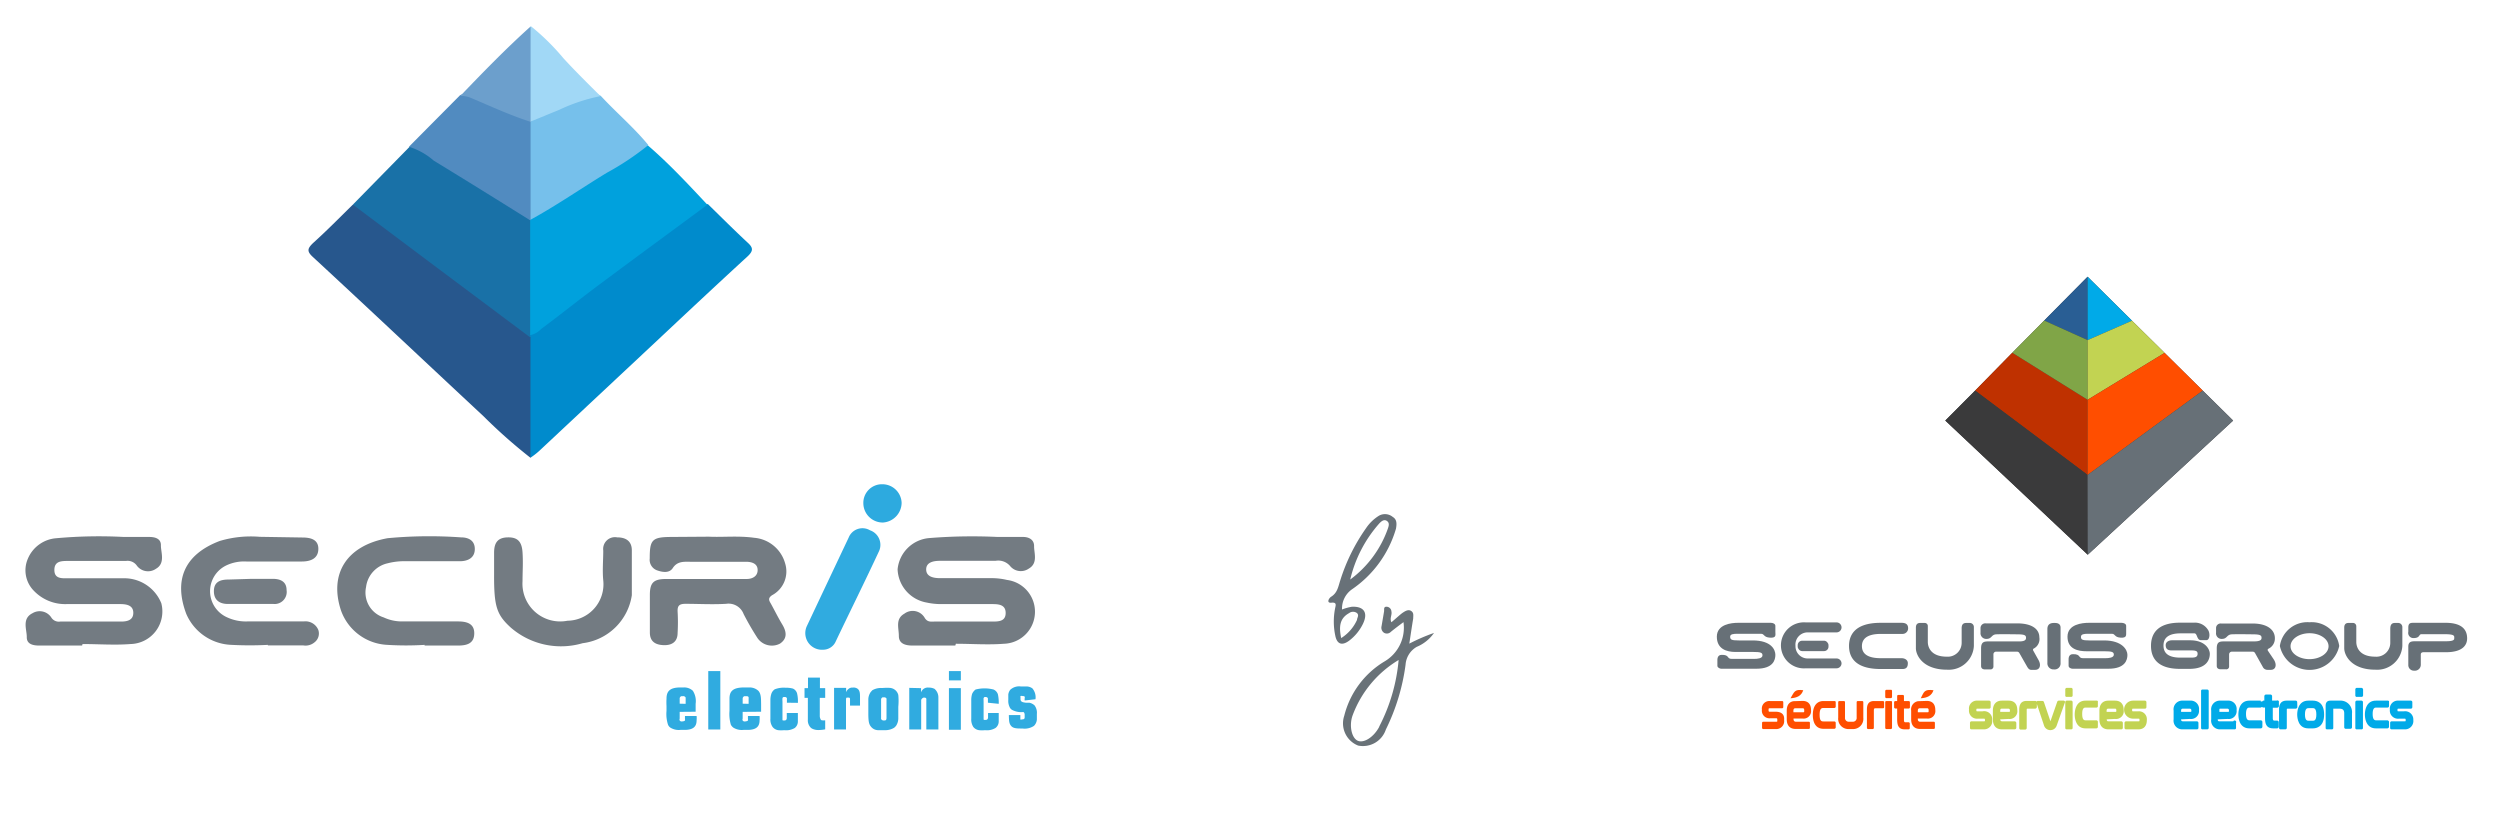 <svg xmlns="http://www.w3.org/2000/svg" viewBox="0 0 180.23 60.15"><defs><style>.cls-1{fill:#697278;}.cls-2{fill:#687178;}.cls-3{fill:#3a3a3b;}.cls-4{fill:#bf3100;}.cls-5{fill:#295e94;}.cls-6{fill:#80a547;}.cls-7{fill:#00aae8;}.cls-8{fill:#c2d352;}.cls-9{fill:#ff4e00;}.cls-10{fill:#677077;}.cls-11{fill:#27578d;}.cls-12{fill:#008bcc;}.cls-13{fill:#00a1dd;}.cls-14{fill:#1971a7;}.cls-15{fill:#737b82;}.cls-16{fill:#518bc0;}.cls-17{fill:#76c0eb;}.cls-18{fill:#30abe0;}.cls-19{fill:#6c9fcc;}.cls-20{fill:#a1d8f6;}.cls-21{fill:#747c83;}.cls-22{fill:#2daadf;}</style></defs><g id="Calque_3" data-name="Calque 3"><path class="cls-1" d="M101.6,46.4c.1-.64.18-1.22.28-1.8,0-.22.06-.41-.14-.55s-.43,0-.61.12-.54.46-.82.69c-.14-.29.06-.53,0-.78a.36.36,0,0,0-.36-.34c-.22,0-.15.21-.17.34l-.18,1.06a.44.44,0,0,0,.18.48.4.4,0,0,0,.49-.07c.27-.22.55-.43.91-.7a2.82,2.82,0,0,1-1.36,2.83,6.37,6.37,0,0,0-2.91,3.92,1.72,1.72,0,0,0,1,2.15,1.74,1.74,0,0,0,2-1.16,15,15,0,0,0,1.42-4.67,1.61,1.61,0,0,1,.81-1.29,2.83,2.83,0,0,0,1.24-1A13.42,13.42,0,0,0,101.6,46.4Zm-2.17,6c-.39.74-1.11,1.2-1.55,1s-.63-1.09-.37-1.82a7.8,7.8,0,0,1,3.32-4A12.85,12.85,0,0,1,99.43,52.38Z"/><path class="cls-2" d="M100.41,37.27a.88.88,0,0,0-1-.09,3.07,3.07,0,0,0-.93.9,13.52,13.52,0,0,0-1.86,3.77c-.14.43-.2.88-.64,1.16-.19.11-.37.48,0,.44s.33.14.28.36a4.89,4.89,0,0,0,0,2c.12.62.47.77,1,.38a3.37,3.37,0,0,0,1-1.22c.38-.79.08-1.26-.79-1.23a3.61,3.61,0,0,0-.72.2,1.69,1.69,0,0,1,.71-1.45,8,8,0,0,0,3.18-4.38C100.7,37.76,100.71,37.45,100.41,37.27ZM97.26,44.2a.47.47,0,0,1,.57,0c.17.17,0,.34,0,.49A3,3,0,0,1,96.69,46C96.51,45.16,96.59,44.57,97.26,44.2Zm2.79-6.08a7.77,7.77,0,0,1-2.71,3.66,9.32,9.32,0,0,1,2.11-4.06c.14-.14.33-.31.54-.16S100.11,37.94,100.05,38.12Z"/><g id="Logo"><polygon class="cls-3" points="158.8 28.16 156.05 25.44 153.7 23.12 150.5 19.95 147.37 23.11 145.07 25.43 142.39 28.16 140.24 30.32 150.51 39.99 160.99 30.32 158.8 28.16"/><polygon class="cls-4" points="150.5 28.82 150.5 34.24 142.39 28.16 145.07 25.43 150.5 28.82"/><polygon class="cls-3" points="150.5 34.24 150.51 39.99 140.24 30.32 142.39 28.16 150.5 34.24"/><polygon class="cls-5" points="150.5 19.95 150.5 24.52 147.37 23.11 150.5 19.95 150.5 19.95"/><polygon class="cls-6" points="150.5 24.52 150.5 28.82 145.07 25.43 147.37 23.11 150.5 24.52"/><polygon class="cls-7" points="153.7 23.12 150.5 24.52 150.5 19.95 153.7 23.12"/><polygon class="cls-8" points="156.05 25.44 150.5 28.82 150.5 24.52 150.5 24.52 153.7 23.12 156.05 25.44"/><polygon class="cls-9" points="158.8 28.16 150.5 34.24 150.5 28.82 150.5 28.82 156.05 25.44 158.8 28.16"/><polygon class="cls-10" points="160.99 30.32 150.51 39.99 150.51 39.99 150.5 34.24 150.5 34.24 158.8 28.16 160.99 30.32"/></g><g id="Calque_4-2" data-name="Calque 4"><path class="cls-9" d="M128,51.31h-.36c-.12,0-.14,0-.14-.12s0-.13.12-.13h.86a.08.08,0,0,0,.08-.08v-.36a.08.08,0,0,0-.08-.08h-.87a.54.54,0,0,0-.59.62.55.55,0,0,0,.62.62H128c.11,0,.13,0,.13.13s0,.12-.11.12h-.9a.09.09,0,0,0-.09.08v.36a.09.09,0,0,0,.09.09h.9a.57.57,0,0,0,.6-.65C128.66,51.51,128.44,51.31,128,51.31Z"/><path class="cls-9" d="M129.3,50.55h0c-.32.05-.49.29-.49.68v.63c0,.44.23.69.63.69h.95a.08.08,0,0,0,.09-.08h0v-.36a.08.08,0,0,0-.09-.08h-.94s-.15,0-.15-.18V51.8h.64a.54.54,0,0,0,.62-.61c0-.54-.33-.66-.61-.66Zm.64.51c.07,0,.13,0,.13.15s0,.14-.14.14h-.64v-.12c0-.17.11-.17.15-.17Z"/><path class="cls-9" d="M132.25,50.54h-.8c-.48,0-.76.37-.76,1s.27,1,.76,1h.8a.11.11,0,0,0,.09-.09h0v-.36a.11.11,0,0,0-.09-.08h-.77c-.15,0-.3,0-.3-.48s.15-.49.3-.49h.77a.11.11,0,0,0,.09-.08h0v-.36A.09.09,0,0,0,132.25,50.54Z"/><path class="cls-9" d="M134.24,50.54h-.3a.08.08,0,0,0-.09.08v1.11a.27.27,0,0,1-.29.3h-.25a.27.27,0,0,1-.3-.3V50.62a.08.08,0,0,0-.09-.08h-.31a.08.08,0,0,0-.09.08v1.12a.74.74,0,0,0,.76.82h.29a.74.74,0,0,0,.76-.82V50.62a.08.08,0,0,0-.09-.08Z"/><path class="cls-9" d="M135.74,50.54h-.64c-.45,0-.51.33-.51.62v1.31a.09.09,0,0,0,.09.09H135a.09.09,0,0,0,.09-.09V51.22c0-.16.06-.16.11-.16h.54a.08.08,0,0,0,.09-.08v-.36A.08.08,0,0,0,135.74,50.54Z"/><path class="cls-9" d="M136.35,49.73H136a.09.09,0,0,0-.09.08h0v.43a.09.09,0,0,0,.09.09h.31a.09.09,0,0,0,.09-.09v-.43A.09.09,0,0,0,136.35,49.73Z"/><path class="cls-9" d="M136.35,50.54H136a.08.08,0,0,0-.09.08v1.85a.09.09,0,0,0,.09.09h.31a.09.09,0,0,0,.09-.09V50.62A.08.08,0,0,0,136.35,50.54Z"/><path class="cls-9" d="M137.6,50.54h-.34v-.36a.08.08,0,0,0-.09-.08h-.32a.08.08,0,0,0-.08.08v.36h-.13a.09.09,0,0,0-.09.08V51a.11.11,0,0,0,.09.08h.13v.77c0,.38.06.73.54.73h.28a.09.09,0,0,0,.09-.09v-.34a.09.09,0,0,0-.09-.08h-.21c-.07,0-.12,0-.12-.19v-.8h.34a.09.09,0,0,0,.09-.08v-.36A.09.09,0,0,0,137.6,50.54Z"/><path class="cls-9" d="M138.28,50.55h0a.6.6,0,0,0-.5.68v.63c0,.44.23.69.63.69h1s.08,0,.08-.08v-.36a.08.08,0,0,0-.08-.08h-1s-.15,0-.15-.18V51.8h.65a.54.54,0,0,0,.61-.61c0-.54-.33-.66-.61-.66Zm.63.51c.06,0,.13,0,.13.15s0,.14-.14.14h-.64v-.12c0-.17.11-.17.15-.17Z"/><path class="cls-8" d="M142.93,51.28h-.35c-.1,0-.1,0-.1-.09s0-.1.08-.1h.84a.11.11,0,0,0,.11-.11h0v-.36a.11.11,0,0,0-.11-.11h-.84a.57.57,0,0,0-.61.65.58.58,0,0,0,.64.65H143c.08,0,.1,0,.1.1s0,.09-.09.09h-.88a.11.11,0,0,0-.11.11v.36a.1.1,0,0,0,.11.11H143a.59.59,0,0,0,.62-.67A.58.58,0,0,0,142.93,51.28Z"/><path class="cls-8" d="M144.8,51.83a.56.56,0,0,0,.63-.64c0-.59-.39-.68-.62-.68h-.49c-.41,0-.65.26-.65.72v.63c0,.46.24.72.65.72h.92a.12.12,0,0,0,.12-.11v-.36a.13.13,0,0,0-.12-.11h-.92s-.12,0-.12-.14v0Zm-.49-.74h.49s.1,0,.1.12,0,.11-.11.11h-.59v-.09c0-.14.07-.14.11-.14Z"/><path class="cls-8" d="M148.75,50.51h-.33a.12.12,0,0,0-.11.08L147.82,52l-.47-1.39a.12.12,0,0,0-.11-.08h-.33a.12.12,0,0,0-.09.05h0a.12.12,0,0,0-.1-.05h-.62c-.47,0-.53.37-.53.65v1.31a.11.11,0,0,0,.12.11h.3a.12.12,0,0,0,.12-.11V51.22c0-.13,0-.13.08-.13h.53a.13.13,0,0,0,.12-.11v-.23l.52,1.56a.48.48,0,0,0,.91,0l.59-1.66a.1.1,0,0,0,0-.09A.12.12,0,0,0,148.75,50.51Z"/><path class="cls-8" d="M149.33,50.51H149a.11.11,0,0,0-.11.11h0v1.85a.1.1,0,0,0,.11.11h.31a.1.1,0,0,0,.11-.11V50.62A.11.11,0,0,0,149.33,50.51Z"/><path class="cls-8" d="M149.33,49.59H149a.11.11,0,0,0-.11.11h0v.44a.09.09,0,0,0,.1.1h.32a.1.1,0,0,0,.11-.1V49.7A.11.11,0,0,0,149.33,49.59Z"/><path class="cls-8" d="M151.13,50.51h-.78c-.7,0-.78.73-.78,1s.08,1,.78,1h.78a.11.11,0,0,0,.11-.11v-.36a.11.11,0,0,0-.11-.11h-.75c-.11,0-.27,0-.27-.46s.16-.46.27-.46h.75a.1.1,0,0,0,.11-.1h0v-.36A.11.11,0,0,0,151.13,50.51Z"/><path class="cls-8" d="M152.47,51.83a.56.56,0,0,0,.63-.64c0-.59-.39-.68-.62-.68H152c-.41,0-.65.26-.65.72v.63c0,.46.24.72.65.72h.92a.11.11,0,0,0,.12-.11v-.36a.12.12,0,0,0-.12-.11H152c-.05,0-.12,0-.12-.14v0Zm-.49-.74h.49c.05,0,.1,0,.1.12s0,.11-.1.11h-.6v-.09c0-.14.08-.14.12-.14Z"/><path class="cls-8" d="M154.16,51.28h-.35c-.1,0-.1,0-.1-.09s0-.1.08-.1h.84a.11.11,0,0,0,.11-.11h0v-.36a.11.11,0,0,0-.11-.11h-.85a.65.65,0,0,0,0,1.3h.36c.09,0,.1,0,.1.1s0,.09-.08.09h-.88a.12.12,0,0,0-.12.11v.36a.11.11,0,0,0,.12.11h.88c.39,0,.61-.24.61-.67A.57.57,0,0,0,154.16,51.28Z"/><path class="cls-7" d="M157.87,51.83a.58.58,0,0,0,.66-.64.6.6,0,0,0-.65-.68h-.51a.63.63,0,0,0-.67.72v.63a.63.63,0,0,0,.67.72h1a.11.11,0,0,0,.12-.11v-.36a.12.12,0,0,0-.12-.11h-1c-.05,0-.13,0-.13-.14v0Zm-.5-.74h.5s.11,0,.11.12,0,.11-.11.11h-.63v-.09C157.24,51.09,157.32,51.09,157.37,51.09Z"/><path class="cls-7" d="M159.11,49.71h-.31a.1.1,0,0,0-.12.11v2.65a.1.1,0,0,0,.12.11h.31a.11.11,0,0,0,.12-.11V49.82A.11.11,0,0,0,159.11,49.71Z"/><path class="cls-7" d="M160.59,51.83a.57.57,0,0,0,.65-.64.6.6,0,0,0-.65-.68h-.51a.63.63,0,0,0-.67.72v.63a.63.63,0,0,0,.67.72h1a.1.1,0,0,0,.12-.11v-.36A.11.11,0,0,0,161,52h-1c-.05,0-.12,0-.12-.14v0Zm-.51-.74h.51s.1,0,.1.12,0,.11-.11.11H160v-.09C160,51.09,160,51.09,160.08,51.09Z"/><path class="cls-7" d="M164.12,50.51h-.32v-.33a.12.12,0,0,0-.12-.11h-.32a.13.13,0,0,0-.12.11v.33h-.09a.13.13,0,0,1-.17.05.12.12,0,0,1,0-.05h-.81c-.73,0-.8.73-.8,1s.07,1,.8,1h.81a.12.12,0,0,0,.12-.11v-.36a.12.12,0,0,0-.12-.11h-.78c-.11,0-.28,0-.28-.46s.17-.46.28-.46h.78a.13.13,0,0,1,.17,0l.05,0h.09v.75c0,.37.07.75.59.75h.28a.12.12,0,0,0,.12-.11v-.34a.12.12,0,0,0-.12-.11h-.22s-.09,0-.09-.17v-.76h.32a.13.13,0,0,0,.12-.11v-.36A.13.13,0,0,0,164.12,50.51Z"/><path class="cls-7" d="M165.61,50.62a.11.11,0,0,0-.11-.11h-.65c-.49,0-.55.37-.55.65v1.31c0,.07.06.12.12.11h.32a.11.11,0,0,0,.12-.11V51.22c0-.13,0-.13.08-.13h.56a.13.13,0,0,0,.12-.11Z"/><path class="cls-7" d="M166.75,50.51h-.34c-.72,0-.8.73-.8,1s.08,1,.8,1h.34c.24,0,.8-.1.8-1S167,50.51,166.75,50.51Zm.24,1c0,.45-.16.45-.27.45h-.27c-.11,0-.28,0-.28-.45s.16-.46.28-.46h.27c.1,0,.27,0,.27.46Z"/><path class="cls-7" d="M168.68,50.51H168c-.34,0-.34.29-.34.4v1.56a.1.1,0,0,0,.12.11h.31a.1.1,0,0,0,.12-.11V51.09h.44c.25,0,.35.1.35.34v1c0,.07.06.12.12.11h.32a.11.11,0,0,0,.12-.11v-1A.83.83,0,0,0,168.68,50.51Z"/><path class="cls-7" d="M170.24,49.59h-.32a.11.11,0,0,0-.12.11v.44a.1.1,0,0,0,.12.1h.32a.11.11,0,0,0,.12-.1V49.7A.13.13,0,0,0,170.24,49.59Z"/><path class="cls-7" d="M170.23,50.51h-.31a.11.11,0,0,0-.12.11v1.85a.1.1,0,0,0,.12.11h.31a.1.1,0,0,0,.12-.11V50.62A.11.11,0,0,0,170.23,50.51Z"/><path class="cls-7" d="M172.11,50.51h-.82c-.72,0-.8.73-.8,1s.08,1,.8,1h.82a.13.13,0,0,0,.12-.11v-.36a.13.13,0,0,0-.12-.11h-.79c-.1,0-.27,0-.27-.46s.17-.46.27-.46h.79a.11.11,0,0,0,.12-.1v-.36A.13.13,0,0,0,172.11,50.51Z"/><path class="cls-7" d="M173.31,51.28h-.37c-.1,0-.1,0-.1-.09s0-.1.08-.1h.87a.11.11,0,0,0,.12-.11v-.36a.11.11,0,0,0-.12-.11h-.87a.58.58,0,0,0-.63.65.59.59,0,0,0,.66.65h.37c.09,0,.11,0,.11.1s0,.09-.09.09h-.92a.11.11,0,0,0-.11.11v.36a.1.1,0,0,0,.11.11h.92a.6.6,0,0,0,.64-.67A.59.59,0,0,0,173.31,51.28Z"/><path class="cls-9" d="M139.39,49.76c-.14.41-.46.55-.92.58C138.71,49.88,138.71,49.67,139.39,49.76Z"/><path class="cls-9" d="M130,49.76c-.14.41-.45.55-.92.58C129.36,49.88,129.36,49.67,130,49.76Z"/></g><g id="Calque_2_-_copie" data-name="Calque 2 - copie"><path class="cls-10" d="M137.09,44.9h-1.51c-1.89,0-2.28.91-2.28,1.67s.39,1.66,2.28,1.66h1.58c.31,0,.38-.19.38-.42s-.21-.36-.46-.36h-1.49c-.84,0-1.36-.25-1.36-.87s.52-.88,1.36-.88h1.57a.4.4,0,0,0,.4-.4v0C137.56,45.1,137.49,44.9,137.09,44.9Z"/><path class="cls-10" d="M148.1,44.91c-.14,0-.5,0-.5.44v2.44a.44.44,0,0,0,.47.47.43.43,0,0,0,.48-.46V45.25C148.55,44.91,148.24,44.91,148.1,44.91Z"/><path class="cls-10" d="M151.68,46.17h-1.05c-.52,0-.61-.06-.61-.26s.24-.22.53-.22c0,0,1.41,0,1.69,0s.17.25.64.28.39-.2.4-.41v-.44c0-.15-.18-.22-.33-.22h-2.37c-.46,0-1.53.1-1.53,1s.77,1.05,1.37,1.05h1.28c.56,0,.7.05.69.26s-.38.24-.59.24l-1.64,0c-.36,0-.13-.3-.72-.29-.33,0-.31.34-.31.41V48c0,.15.2.21.28.21H152c1.22,0,1.37-.64,1.37-1S153,46.17,151.68,46.17Z"/><path class="cls-10" d="M126.35,46.17h-1c-.53,0-.61-.06-.62-.26s.24-.22.54-.22c0,0,1.41,0,1.68,0s.17.25.65.28.39-.2.39-.41,0-.44,0-.44c0-.15-.18-.22-.32-.22l-2.38,0c-.46,0-1.52.1-1.52,1S124.5,47,125.1,47h1.28c.56,0,.69.05.68.26s-.37.24-.59.24l-1.63,0c-.37,0-.14-.3-.72-.29-.33,0-.31.34-.31.41V48c0,.14.2.21.27.21h2.54c1.22,0,1.37-.64,1.37-1S127.71,46.17,126.35,46.17Z"/><path class="cls-10" d="M157.88,46.16l-1.31,0c-.16,0-.45.08-.44.37s.19.35.4.36H158c.4,0,.42.11.43.23,0,.27-.2.29-.51.29h-.72c-.76,0-1.23-.24-1.23-.87s.47-.88,1.23-.88c0,0,.78,0,1,0s.16.49.47.49.29,0,.39,0c.26,0,.29-.53.1-.77a1.1,1.1,0,0,0-1-.49h-1c-1.73,0-2.09.9-2.09,1.67s.36,1.66,2.09,1.66h.67c1.34,0,1.48-.76,1.48-1.08S159,46.16,157.88,46.16Z"/><path class="cls-10" d="M163.51,46.93a.11.11,0,0,1,0-.15h0A.81.81,0,0,0,164,46c0-.51-.43-1.05-1.62-1.05h-2.25a.33.33,0,0,0-.37.32v.34a.4.4,0,0,0,.42.45c.39,0,.34-.31.71-.33s1.52,0,1.52,0c.57,0,.63.09.63.26s-.15.26-.63.25h-2c-.37,0-.6,0-.6.51V48c0,.13.06.23.25.25h.41a.2.2,0,0,0,.23-.22v-.86a.2.2,0,0,1,.19-.19h1.52a.19.19,0,0,1,.16.1l.56,1a.37.37,0,0,0,.34.21h.24c.35,0,.46-.36.21-.75Z"/><path class="cls-10" d="M146.59,46.92a.12.12,0,0,1,0-.15h0a.77.77,0,0,0,.43-.83c0-.51-.42-1-1.61-1h-2.25a.34.34,0,0,0-.38.32v.35a.41.41,0,0,0,.43.45c.39,0,.34-.31.7-.33s1.53,0,1.53,0c.56,0,.62.09.62.26s-.14.27-.63.25h-2c-.37,0-.61,0-.61.51V48c0,.13.05.24.25.26h.41a.21.21,0,0,0,.23-.23v-.85a.19.19,0,0,1,.19-.2h1.51a.19.19,0,0,1,.17.1l.57,1c.07.11.15.23.33.21h.24c.35,0,.46-.36.21-.76Z"/><path class="cls-10" d="M172.9,44.91h-.25c-.25,0-.33.16-.33.43l0,1a1,1,0,0,1-1.09,1c-1.15,0-1.36-.7-1.36-1.06V45.15a.24.24,0,0,0-.21-.24h-.36c-.24,0-.3.17-.3.33v1.49c0,.51.5,1.55,2.25,1.55a1.82,1.82,0,0,0,1.94-1.71V45.2A.3.3,0,0,0,172.9,44.91Z"/><path class="cls-10" d="M142,44.91h-.25c-.26,0-.34.16-.33.43v1a1,1,0,0,1-1.08,1c-1.15,0-1.36-.7-1.36-1.06V45.15a.22.22,0,0,0-.21-.24h-.35c-.24,0-.3.17-.3.33v1.49c0,.51.5,1.55,2.25,1.55a1.81,1.81,0,0,0,1.93-1.71V45.2A.29.29,0,0,0,142,44.91Z"/><path class="cls-10" d="M176.25,44.9H174c-.19,0-.37,0-.38.31v.34A.37.37,0,0,0,174,46c.48,0,.36-.28.57-.28h1.66c.79,0,.7.14.7.32s-.36.19-.68.19l-2.09,0c-.29,0-.55,0-.54.41v1.3a.4.4,0,0,0,.42.41.43.43,0,0,0,.48-.44v-.73c0-.11.08-.16.19-.16h1.61c1.23,0,1.54-.52,1.54-1S177.64,44.88,176.25,44.9Z"/><path class="cls-10" d="M166.5,44.86a2,2,0,0,0-2.14,1.71,2.19,2.19,0,0,0,4.28,0A2,2,0,0,0,166.5,44.86Zm0,2.66c-.75,0-1.37-.41-1.37-.93s.62-.94,1.37-.94,1.37.42,1.37.94S167.24,47.52,166.49,47.52Z"/><path class="cls-10" d="M129.44,46.56a.88.88,0,0,0,.85.91h2.11a.36.36,0,0,1,.36.35h0v0a.36.36,0,0,1-.36.36h-2.22a1.66,1.66,0,1,1,0-3.31h2.22a.36.36,0,0,1,.36.36h0v0a.36.36,0,0,1-.36.36h-2.11A.88.88,0,0,0,129.44,46.56Z"/><rect class="cls-10" x="129.6" y="46.19" width="2.22" height="0.75" rx="0.32"/></g><path class="cls-11" d="M38.24,33A37.9,37.9,0,0,1,34.85,30c-4.1-3.82-8.17-7.66-12.29-11.47-.45-.41-.4-.61,0-1,1-.9,1.92-1.84,2.87-2.77.55,0,.87.39,1.24.67,3.66,2.76,7.34,5.49,11,8.24a1.57,1.57,0,0,1,.75.94c.12,2.57,0,5.14,0,7.71A1.26,1.26,0,0,1,38.24,33Z"/><path class="cls-12" d="M38.24,33c0-2.91,0-5.81,0-8.71a.16.16,0,0,1,0-.2c4-3.07,8.1-6.13,12.2-9.13.17-.13.34-.32.61-.23.95.93,1.89,1.87,2.87,2.78.39.36.38.58,0,.95-2.29,2.1-4.55,4.22-6.81,6.34l-8.25,7.72C38.64,32.72,38.43,32.87,38.24,33Z"/><path class="cls-13" d="M51,14.76c-2.6,1.92-5.21,3.83-7.8,5.76-1.41,1.05-2.78,2.15-4.19,3.2a1.48,1.48,0,0,1-.79.44,1,1,0,0,1-.24-.78c0-2.4-.06-4.8,0-7.2a1.17,1.17,0,0,1,.07-.25,8.41,8.41,0,0,1,2.11-1.47Q43.1,12.6,46,10.78a1.43,1.43,0,0,1,.68-.32C48.23,11.79,49.62,13.29,51,14.76Z"/><path class="cls-14" d="M38.22,15.88q0,4.14,0,8.28l0,.16L31,18.92l-5.56-4.17,4.05-4.13c.28-.2.53-.06.77.09,2.55,1.58,5.08,3.19,7.62,4.78A.71.71,0,0,1,38.22,15.88Z"/><path class="cls-15" d="M68.87,46.54H65.8c-.49,0-1-.11-1-.69s-.27-1.23.4-1.61a1,1,0,0,1,1.48.33c.2.29.43.24.66.24h4.16c.48,0,1,0,1-.62s-.54-.64-1-.64c-1.23,0-2.46,0-3.69,0a4.77,4.77,0,0,1-1-.11,2.53,2.53,0,0,1-2.1-2.4A2.5,2.5,0,0,1,67,38.79a38.48,38.48,0,0,1,4.92-.08c.61,0,1.23,0,1.84,0,.42,0,.8.2.79.67s.3,1.22-.38,1.61a1,1,0,0,1-1.33-.16,1.12,1.12,0,0,0-1.07-.4c-1.33,0-2.66,0-4,0-.49,0-1,.11-1,.62s.49.63,1,.63c1.26,0,2.51,0,3.77,0a4.8,4.8,0,0,1,1.06.13,2.31,2.31,0,0,1-.23,4.6c-1.15.09-2.31,0-3.46,0Z"/><path class="cls-15" d="M5.92,46.54c-1,0-2,0-3.08,0-.42,0-.92-.08-.91-.61s-.37-1.33.41-1.72a1,1,0,0,1,1.36.31.64.64,0,0,0,.64.29H8.73c.44,0,.88-.1.88-.63s-.46-.62-.88-.63H4.81a3.12,3.12,0,0,1-2.36-.95A2.1,2.1,0,0,1,2,40.3a2.42,2.42,0,0,1,2.08-1.5,34,34,0,0,1,4.84-.09c.61,0,1.23,0,1.84,0,.4,0,.85.11.84.6s.34,1.29-.35,1.69a1,1,0,0,1-1.39-.23.81.81,0,0,0-.78-.33H4.92c-.48,0-1,0-1,.65s.54.6,1,.6c1.31,0,2.62,0,3.93,0a2.88,2.88,0,0,1,2.78,1.8,2.35,2.35,0,0,1-2.22,2.94c-1.15.09-2.31,0-3.46,0Z"/><path class="cls-15" d="M51.11,38.69c1,.05,2.11-.08,3.26.08a2.53,2.53,0,0,1,2.23,1.84,1.94,1.94,0,0,1-.94,2.3c-.32.22-.22.38-.08.62.27.49.52,1,.81,1.48s.42,1-.16,1.39A1.26,1.26,0,0,1,54.61,46a19.89,19.89,0,0,1-1-1.73,1.16,1.16,0,0,0-1.26-.74c-1,.06-2,0-2.92,0-.44,0-.6.12-.58.56a13.19,13.19,0,0,1,0,1.54c0,.63-.4.9-1,.88s-1-.26-1-.91v-2.7c0-.88.25-1.15,1.14-1.16h5.84c.44,0,.8-.22.79-.66s-.4-.57-.79-.58c-.61,0-1.23,0-1.84,0H49.83c-.49,0-1-.07-1.34.47-.25.36-.73.29-1.14.14a.81.81,0,0,1-.51-.85c0-1.34.16-1.54,1.53-1.55Z"/><path class="cls-16" d="M38.22,15.88c-2.31-1.44-4.62-2.88-6.95-4.3a4.93,4.93,0,0,0-1.79-1l3.67-3.7a.75.75,0,0,1,.8,0l3.88,1.58a.87.87,0,0,1,.55.49c.2,2.11.07,4.22.07,6.33a1.35,1.35,0,0,1-.2.57Z"/><path class="cls-17" d="M38.25,15.84q0-3.54,0-7.07l.06-.1a37,37,0,0,1,4.37-1.83.67.67,0,0,1,.65.09c1.11,1.2,2.37,2.26,3.41,3.53a19.86,19.86,0,0,1-3,2C41.9,13.58,40.13,14.81,38.25,15.84Z"/><path class="cls-15" d="M19.31,46.49a25.23,25.23,0,0,1-2.61,0,3.69,3.69,0,0,1-3.27-2.23c-.89-2.36-.22-4.26,2.41-5.26a7.82,7.82,0,0,1,2.89-.3l3.07.05c.59,0,1.16.14,1.15.83s-.56.9-1.19.9h-4a3,3,0,0,0-1.42.27,2.06,2.06,0,0,0,0,3.74,3.2,3.2,0,0,0,1.49.31h4.07a1,1,0,0,1,1.05.62.8.8,0,0,1-.28.89,1,1,0,0,1-.8.22H19.31Z"/><path class="cls-15" d="M30.61,46.49a21.77,21.77,0,0,1-2.68,0A3.73,3.73,0,0,1,24.58,44c-.85-2.58.35-4.65,3.36-5.2a32.19,32.19,0,0,1,5.29-.06c.54,0,1,.22,1,.84s-.47.87-1.05.88H29.31a4.84,4.84,0,0,0-1.37.15,2,2,0,0,0-1.55,1.71,1.88,1.88,0,0,0,1.27,2.19A3.1,3.1,0,0,0,29,44.8h4c.6,0,1.2.12,1.19.87s-.57.87-1.19.87H30.61Z"/><path class="cls-15" d="M35.62,41.39c0-.51,0-1,0-1.54,0-.77.3-1.1,1-1.11s1,.31,1.05,1.08,0,1.39,0,2.08a2.72,2.72,0,0,0,3.24,2.85,2.63,2.63,0,0,0,2.58-2.91c-.07-.71,0-1.43,0-2.15a.85.85,0,0,1,1-.95c.61,0,1.06.25,1.06.94,0,1.07,0,2.15,0,3.23A4.1,4.1,0,0,1,42,46.37a5.52,5.52,0,0,1-5.18-1.13C35.8,44.31,35.61,43.72,35.62,41.39Z"/><path class="cls-18" d="M59.34,46.84a1.2,1.2,0,0,1-1.16-1.73q1.5-3.18,3-6.35a1.07,1.07,0,0,1,1.54-.53,1.11,1.11,0,0,1,.62,1.57c-1,2.15-2.06,4.28-3.08,6.42A1,1,0,0,1,59.34,46.84Z"/><path class="cls-19" d="M38.21,8.77C36.76,8.3,35.37,7.66,34,7.08a1.79,1.79,0,0,0-.82-.16c1.65-1.72,3.31-3.43,5.06-5a1.32,1.32,0,0,1,.27.94V7.88a1.32,1.32,0,0,1-.23.88Z"/><path class="cls-20" d="M38.25,8.76c0-2.3,0-4.6,0-6.89A16.6,16.6,0,0,1,40.62,4.2c.86.94,1.77,1.83,2.67,2.73a12.7,12.7,0,0,0-3,1C39.61,8.2,38.94,8.49,38.25,8.76Z"/><path class="cls-21" d="M18.13,41.73c.51,0,1,0,1.53,0s1,.18,1,.81a.87.87,0,0,1-.95,1c-1.1,0-2.2,0-3.29,0-.53,0-1-.23-1-.92s.48-.84,1.06-.84Z"/><path class="cls-22" d="M65,36.25a1.44,1.44,0,0,1-1.34,1.42,1.4,1.4,0,0,1-1.42-1.4,1.34,1.34,0,0,1,1.36-1.36A1.39,1.39,0,0,1,65,36.25Z"/><path class="cls-18" d="M49,51.32v.49a.15.15,0,0,0,0,.13.16.16,0,0,0,.16.07s.17,0,.22-.07a.18.18,0,0,0,0-.1v-.22h.84a1.6,1.6,0,0,1,0,.31c0,.52-.33.67-.8.69h-.37a1.14,1.14,0,0,1-.73-.17.49.49,0,0,1-.16-.2,2.49,2.49,0,0,1-.11-1V50.9a4.52,4.52,0,0,1,0-.52c0-.47.16-.82,1-.82h.23a.91.91,0,0,1,.67.24,1.39,1.39,0,0,1,.2.94v.57Zm.43-.58v-.45a.19.19,0,0,0-.21-.1h-.1a.18.18,0,0,0-.12.19v.35Z"/><path class="cls-18" d="M51.93,48.38v4.21h-.87V48.38Z"/><path class="cls-18" d="M53.54,51.32v.49a.15.15,0,0,0,0,.13.16.16,0,0,0,.16.07s.16,0,.22-.07a.18.18,0,0,0,0-.1v-.22h.84a1.6,1.6,0,0,1,0,.31c0,.52-.33.67-.8.69h-.37a1.14,1.14,0,0,1-.73-.17.66.66,0,0,1-.17-.2,2.74,2.74,0,0,1-.1-1V50.9c0-.18,0-.34,0-.52,0-.47.16-.82,1.05-.82H54a.93.93,0,0,1,.67.24c.22.23.19.65.2.94v.57Zm.43-.58v-.37a.32.32,0,0,0,0-.08c0-.12-.18-.1-.2-.1h-.11a.19.19,0,0,0-.12.19v.35Z"/><path class="cls-18" d="M56.73,50.66v-.24a.32.32,0,0,0,0-.08.14.14,0,0,0-.14-.09h-.1a.12.12,0,0,0-.08.08,1.56,1.56,0,0,0,0,.25c0,.16,0,.31,0,.46s0,.39,0,.58,0,.21,0,.27.06.05.15.05.16-.05.16-.19V51.4h.8c0,.2,0,.41,0,.6a.6.6,0,0,1-.22.48,1.23,1.23,0,0,1-.77.16,2,2,0,0,1-.43,0,.64.64,0,0,1-.4-.23.93.93,0,0,1-.16-.6c0-.11,0-.22,0-.34v-1a1.47,1.47,0,0,1,.07-.46.63.63,0,0,1,.25-.32,1.81,1.81,0,0,1,.77-.11,1.92,1.92,0,0,1,.53.06.54.54,0,0,1,.3.34,2.33,2.33,0,0,1,.06.69Z"/><path class="cls-18" d="M59.11,48.85v.76h.38v.7H59.1v1.26a.52.52,0,0,0,.07.3c0,.07.17.07.32.06v.65a2.81,2.81,0,0,1-.49.05,1,1,0,0,1-.43-.09.58.58,0,0,1-.11-.07.74.74,0,0,1-.22-.59V50.31H58v-.7h.25v-.76Z"/><path class="cls-18" d="M61,49.91a.47.47,0,0,1,.18-.25.41.41,0,0,1,.29-.09.5.5,0,0,1,.35.08c.2.15.18.41.18.77,0,.15,0,.3,0,.45h-.72v-.39c0-.16,0-.19-.14-.19s-.14,0-.15.15v2.15h-.86v-3H61Z"/><path class="cls-18" d="M64.14,49.59a.68.68,0,0,1,.62.51,4.35,4.35,0,0,1,0,.85c0,.26,0,.53,0,.79a1,1,0,0,1-.17.6l-.12.12a1.24,1.24,0,0,1-.71.18l-.25,0h-.22a.66.66,0,0,1-.48-.23c-.18-.2-.2-.43-.21-.87,0-.15,0-.3,0-.46s0-.4,0-.61a.94.94,0,0,1,.18-.59l.11-.12a1.25,1.25,0,0,1,.71-.16A4.1,4.1,0,0,1,64.14,49.59Zm-.62,2.16a.32.32,0,0,0,0,.08.2.2,0,0,0,.19.11c.13,0,.2,0,.2-.2V50.45a.31.31,0,0,0,0-.09.19.19,0,0,0-.17-.09h-.11a.18.18,0,0,0-.11.16Z"/><path class="cls-18" d="M66.4,49.61v.31a.51.51,0,0,1,.55-.35.91.91,0,0,1,.42.09.81.81,0,0,1,.28.64v2.29h-.87V50.48a.28.28,0,0,0,0-.09c0-.08-.09-.1-.17-.1s-.19.1-.2.18v2.12h-.86v-3Z"/><path class="cls-18" d="M69.27,48.38v.67h-.86v-.67Zm0,1.23v3h-.86v-3Z"/><path class="cls-18" d="M71.22,50.66v-.24a.54.54,0,0,1,0-.08.17.17,0,0,0-.14-.09H71c-.06,0-.08.07-.09.08s0,.15,0,.25v1c0,.14,0,.21,0,.27s.06.05.15.05.17-.05.17-.19V51.4H72c0,.2,0,.41,0,.6a.59.59,0,0,1-.23.48,1.2,1.2,0,0,1-.76.16,1.93,1.93,0,0,1-.43,0,.64.64,0,0,1-.41-.23,1,1,0,0,1-.15-.6c0-.11,0-.22,0-.34s0-.26,0-.39,0-.39,0-.59a1.54,1.54,0,0,1,.06-.46.78.78,0,0,1,.25-.32,2.58,2.58,0,0,1,1.3,0,.58.58,0,0,1,.31.34,2.74,2.74,0,0,1,.06.69Z"/><path class="cls-18" d="M73.87,50.5a.81.81,0,0,1,0-.15.14.14,0,0,0,0-.11c0-.05-.07-.06-.16-.06a.21.21,0,0,0-.14,0,.07.07,0,0,0,0,.06v.16c0,.23.22.23.37.26l.27,0a.83.83,0,0,1,.37.19.88.88,0,0,1,.17.62c0,.14,0,.27,0,.4a.72.72,0,0,1-.21.46,1.21,1.21,0,0,1-.83.19c-.39,0-.65,0-.81-.18s-.16-.39-.17-.79h.83c0,.14,0,.27,0,.31s.12,0,.15,0,.14,0,.16-.11v-.23a.26.26,0,0,0-.07-.18.27.27,0,0,0-.12,0l-.11,0a1.41,1.41,0,0,1-.62-.17.46.46,0,0,1-.18-.23,1,1,0,0,1-.08-.48c0-.13,0-.25,0-.39a.7.7,0,0,1,.14-.34.94.94,0,0,1,.78-.24l.45,0a.74.74,0,0,1,.37.14,1,1,0,0,1,.22.78Z"/></g></svg>